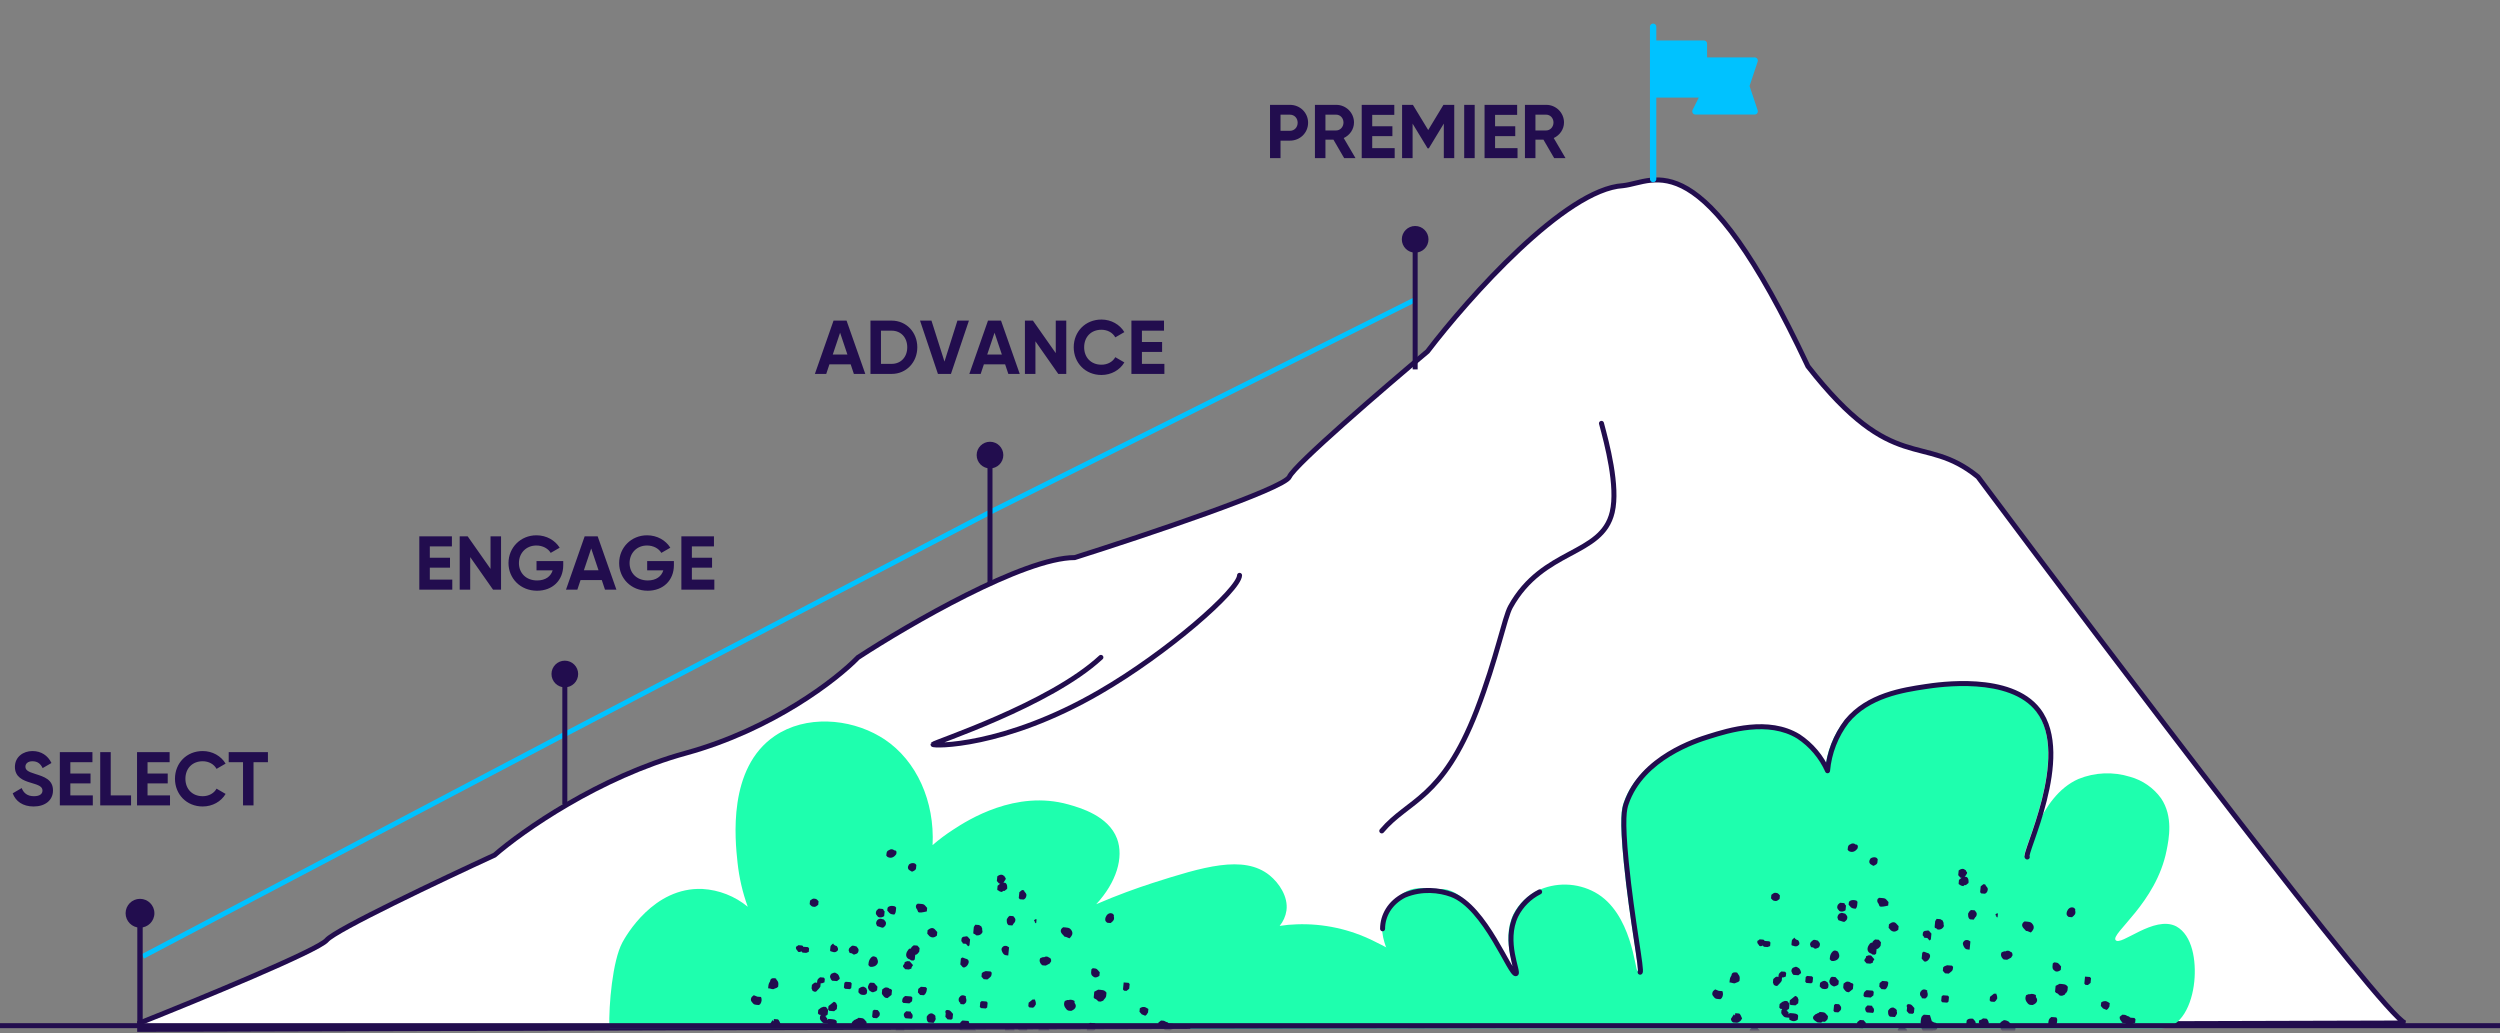 <svg width="750" height="310" viewBox="0 0 750 310" fill="none" xmlns="http://www.w3.org/2000/svg">
<rect x="0" y="0" width="750" height="310" fill="#808080" stroke="none"/>
<path d="M42.852 286.919L169.449 220.289L296.998 153.659L424.548 89.884" stroke="#00C2FF" stroke-width="1.5"/>
<path d="M386.968 31.455C390.052 31.455 392.428 33.831 392.428 36.823C392.428 39.816 390.052 42.192 386.968 42.192H384.158V47.446H381.005V31.455H386.968ZM386.968 39.245C388.316 39.245 389.298 38.194 389.298 36.823C389.298 35.43 388.316 34.402 386.968 34.402H384.158V39.245H386.968ZM403.252 47.446L400.031 41.895H397.633V47.446H394.48V31.455H400.877C403.824 31.455 406.199 33.831 406.199 36.755C406.199 38.765 404.943 40.57 403.115 41.415L406.656 47.446H403.252ZM397.633 34.402V39.131H400.877C402.064 39.131 403.047 38.08 403.047 36.755C403.047 35.43 402.064 34.402 400.877 34.402H397.633ZM411.665 44.431H418.404V47.446H408.513V31.455H418.29V34.47H411.665V37.874H417.719V40.844H411.665V44.431ZM436.275 31.455V47.446H433.145V37.075L428.645 44.499H428.279L423.779 37.097V47.446H420.626V31.455H423.87L428.462 39.016L433.031 31.455H436.275ZM439.255 31.455H442.407V47.446H439.255V31.455ZM448.52 44.431H455.259V47.446H445.367V31.455H455.145V34.47H448.52V37.874H454.574V40.844H448.52V44.431ZM466.254 47.446L463.033 41.895H460.634V47.446H457.481V31.455H463.878C466.825 31.455 469.201 33.831 469.201 36.755C469.201 38.765 467.944 40.57 466.117 41.415L469.657 47.446H466.254ZM460.634 34.402V39.131H463.878C465.066 39.131 466.048 38.08 466.048 36.755C466.048 35.43 465.066 34.402 463.878 34.402H460.634Z" fill="#220D4E"/>
<path d="M256.161 112.176L255.202 109.297H248.828L247.869 112.176H244.465L250.062 96.184H253.968L259.588 112.176H256.161ZM249.834 106.35H254.22L252.027 99.817L249.834 106.35ZM267.492 96.184C271.901 96.184 275.19 99.68 275.19 104.18C275.19 108.68 271.901 112.176 267.492 112.176H261.141V96.184H267.492ZM267.492 109.16C270.256 109.16 272.175 107.127 272.175 104.18C272.175 101.233 270.256 99.2 267.492 99.2H264.293V109.16H267.492ZM281.379 112.176L276.01 96.184H279.437L283.343 108.475L287.227 96.184H290.677L285.285 112.176H281.379ZM302.498 112.176L301.538 109.297H295.165L294.205 112.176H290.801L296.398 96.184H300.305L305.924 112.176H302.498ZM296.17 106.35H300.556L298.363 99.817L296.17 106.35ZM316.729 96.184H319.882V112.176H317.483L310.63 102.398V112.176H307.477V96.184H309.876L316.729 105.939V96.184ZM330.433 112.495C325.59 112.495 322.117 108.84 322.117 104.18C322.117 99.497 325.59 95.864 330.433 95.864C333.357 95.864 335.938 97.349 337.309 99.634L334.59 101.21C333.814 99.794 332.26 98.926 330.433 98.926C327.303 98.926 325.247 101.096 325.247 104.18C325.247 107.241 327.303 109.411 330.433 109.411C332.26 109.411 333.836 108.543 334.59 107.15L337.309 108.726C335.961 111.01 333.38 112.495 330.433 112.495ZM342.576 109.16H349.316V112.176H339.424V96.184H349.201V99.2H342.576V102.604H348.63V105.573H342.576V109.16Z" fill="#220D4E"/>
<path d="M128.947 173.885H135.686V176.9H125.794V160.909H135.572V163.925H128.947V167.328H135V170.298H128.947V173.885ZM147.16 160.909H150.313V176.9H147.914L141.06 167.123V176.9H137.908V160.909H140.307L147.16 170.664V160.909ZM168.973 168.311V169.544C168.973 174.159 165.706 177.22 161.115 177.22C156.112 177.22 152.548 173.497 152.548 168.928C152.548 164.29 156.157 160.589 160.932 160.589C163.97 160.589 166.552 162.12 167.9 164.313L165.204 165.866C164.473 164.587 162.851 163.651 160.909 163.651C157.871 163.651 155.678 165.889 155.678 168.928C155.678 171.897 157.802 174.136 161.138 174.136C163.65 174.136 165.25 172.925 165.798 171.098H160.955V168.311H168.973ZM181.496 176.9L180.536 174.022H174.163L173.203 176.9H169.799L175.396 160.909H179.303L184.922 176.9H181.496ZM175.168 171.075H179.554L177.361 164.541L175.168 171.075ZM202.169 168.311V169.544C202.169 174.159 198.903 177.22 194.311 177.22C189.308 177.22 185.744 173.497 185.744 168.928C185.744 164.29 189.353 160.589 194.128 160.589C197.166 160.589 199.748 162.12 201.096 164.313L198.4 165.866C197.669 164.587 196.047 163.651 194.105 163.651C191.067 163.651 188.874 165.889 188.874 168.928C188.874 171.897 190.998 174.136 194.334 174.136C196.847 174.136 198.446 172.925 198.994 171.098H194.151V168.311H202.169ZM207.564 173.885H214.303V176.9H204.412V160.909H214.189V163.925H207.564V167.328H213.618V170.298H207.564V173.885Z" fill="#220D4E"/>
<path d="M10.093 241.945C6.827 241.945 4.679 240.369 3.811 237.993L6.507 236.417C7.078 237.902 8.197 238.861 10.185 238.861C12.081 238.861 12.743 238.062 12.743 237.171C12.743 235.983 11.67 235.526 9.294 234.84C6.849 234.132 4.474 233.104 4.474 230.066C4.474 227.05 6.987 225.314 9.728 225.314C12.355 225.314 14.365 226.662 15.439 228.901L12.789 230.431C12.218 229.221 11.35 228.375 9.728 228.375C8.403 228.375 7.626 229.061 7.626 229.975C7.626 230.957 8.243 231.482 10.665 232.213C13.2 233.013 15.896 233.858 15.896 237.125C15.896 240.118 13.497 241.945 10.093 241.945ZM21.105 238.61H27.844V241.625H17.952V225.634H27.73V228.65H21.105V232.053H27.159V235.023H21.105V238.61ZM33.219 238.61H39.318V241.625H30.066V225.634H33.219V238.61ZM44.262 238.61H51.001V241.625H41.109V225.634H50.887V228.65H44.262V232.053H50.316V235.023H44.262V238.61ZM60.807 241.945C55.964 241.945 52.492 238.29 52.492 233.63C52.492 228.947 55.964 225.314 60.807 225.314C63.731 225.314 66.313 226.799 67.684 229.084L64.965 230.66C64.188 229.243 62.635 228.375 60.807 228.375C57.678 228.375 55.622 230.546 55.622 233.63C55.622 236.691 57.678 238.861 60.807 238.861C62.635 238.861 64.211 237.993 64.965 236.599L67.684 238.176C66.336 240.46 63.754 241.945 60.807 241.945ZM80.376 225.634V228.65H76.058V241.625H72.906V228.65H68.611V225.634H80.376Z" fill="#220D4E"/>
<path d="M98.005 282.036C95.454 285.097 59.539 299.888 41.9 306.902V308.814L721.528 306.902C714.898 304.351 633.334 196.602 593.381 143.045C576.804 129.578 568.279 143.045 542.377 109.892C510.215 41.342 496.686 54.635 486.91 55.698C469.569 56.718 440.581 89.277 428.255 105.429C415.079 116.48 388.345 139.475 386.815 143.045C385.285 146.616 343.249 160.685 322.422 167.273C307.121 167.273 272.693 187.251 257.392 197.239C251.017 203.827 231.763 218.789 205.751 225.93C179.739 233.071 156.659 249.308 148.371 256.533C132.645 263.759 100.555 278.976 98.005 282.036Z" fill="white" stroke="#220D4E" stroke-width="1.5"/>
<path d="M495.94 8.024V53.713V8.024ZM526.399 18.177H511.17V28.33L508.631 33.407H526.399L523.861 25.792L526.399 18.177ZM495.94 28.33H511.17V13.1H495.94V28.33Z" fill="#00C2FF"/>
<path d="M495.94 8.024V53.713M511.17 28.33V18.177H526.399L523.861 25.792L526.399 33.407H508.631L511.17 28.33ZM511.17 28.33H495.94V13.1H511.17V28.33Z" stroke="#00C2FF" stroke-width="1.904" stroke-linecap="round" stroke-linejoin="round"/>
<path d="M480.441 127.009C482.047 133.001 485.504 145.9 483.662 153.672C480.527 166.903 462.897 164.405 453.14 182.038C451.326 185.322 449.098 197.289 442.99 213.201C432.586 239.973 422.482 239.837 414.532 249.272" stroke="#220D4E" stroke-width="1.5" stroke-linecap="round" stroke-linejoin="round"/>
<path d="M371.867 172.602C371.73 176.974 350.172 195.89 329.887 207.61C301.208 224.271 279.778 223.863 279.874 223.321C279.97 222.778 314.818 211.533 330.269 197.215" stroke="#220D4E" stroke-width="1.5" stroke-linecap="round" stroke-linejoin="round"/>
<path d="M658.291 294.409C657.6 301.416 654.349 308.424 648.325 308.502H357.041C357.041 308.502 358.796 306.405 361.397 303.674C366.825 297.986 385.979 309.021 387.869 305.751C388.977 303.802 373.787 303.211 369.225 294.409C364.067 284.454 367.143 284.941 373.167 280.831C378.851 276.978 394.016 281.045 397.256 283.021C412.162 292.122 418.504 292.554 419.285 292.099C420.067 291.644 411.925 281.007 415.562 274.309C416.628 272.332 417.693 269.972 421.402 267.682C424.84 265.578 429.354 266.765 432.381 266.708C443.066 266.481 452.407 292.326 454.013 291.687C454.979 291.303 450.205 282.187 454.013 274.309C455.566 271.262 458.057 268.794 461.117 267.27C463.834 265.955 466.825 265.306 469.842 265.378C472.859 265.449 475.816 266.239 478.467 267.682C489.65 273.797 490.531 291.445 491.255 291.26C491.98 291.075 488.825 275.816 487.12 258.553C485.799 245.2 486.509 242.498 487.12 240.777C491.88 227.14 508.221 222.063 511.93 220.869C517.798 219.034 529.734 215.337 538.785 220.869C542.599 223.383 545.616 226.935 547.481 231.107C547.963 225.729 549.964 220.6 553.25 216.318C559.645 208.582 570.103 206.989 576.809 205.98C580.788 205.382 602.287 202.126 610.698 213.005C621.327 226.742 606.024 256.406 607.402 256.861C608.425 257.202 611.366 239.071 623.529 233.695C628.465 231.684 633.945 231.453 639.032 233.041C642.773 234.072 646.051 236.35 648.325 239.497C652.005 244.944 650.683 251.642 649.973 255.14C646.833 270.953 633.135 280.068 634.684 282.031C636.233 283.993 646.193 274.48 652.872 277.907C657.774 280.595 658.895 288.277 658.291 294.409Z" fill="#1EFFAE"/>
<mask id="mask0_686_487" style="mask-type:alpha" maskUnits="userSpaceOnUse" x="357" y="205" width="302" height="104">
<path d="M658.289 294.408C657.599 301.416 654.347 308.423 648.323 308.501H357.039C357.039 308.501 358.794 306.404 361.395 303.674C366.823 297.985 385.977 309.021 387.867 305.75C388.975 303.802 373.785 303.21 369.224 294.408C364.066 284.454 367.141 284.94 373.165 280.831C378.849 276.977 394.014 281.044 397.254 283.02C412.16 292.122 418.502 292.553 419.283 292.098C420.065 291.643 411.923 281.006 415.56 274.308C416.626 272.332 417.691 269.971 421.4 267.682C424.838 265.577 429.352 266.765 432.379 266.708C443.064 266.48 452.405 292.326 454.011 291.686C454.977 291.302 450.203 282.186 454.011 274.308C455.564 271.261 458.055 268.793 461.115 267.269C463.832 265.954 466.823 265.305 469.84 265.377C472.857 265.449 475.814 266.239 478.465 267.682C489.648 273.796 490.529 291.444 491.253 291.259C491.978 291.074 488.823 275.816 487.118 258.552C485.797 245.199 486.507 242.497 487.118 240.776C491.878 227.139 508.219 222.062 511.928 220.868C517.796 219.033 529.732 215.336 538.783 220.868C542.597 223.382 545.615 226.934 547.479 231.107C547.961 225.729 549.962 220.599 553.248 216.317C559.643 208.581 570.101 206.989 576.807 205.979C580.786 205.382 602.285 202.125 610.697 213.004C621.325 226.741 606.022 256.405 607.4 256.86C608.423 257.201 611.364 239.07 623.528 233.695C628.463 231.683 633.943 231.452 639.03 233.041C642.771 234.072 646.049 236.349 648.323 239.497C652.003 244.943 650.681 251.641 649.971 255.139C646.831 270.952 633.133 280.068 634.682 282.03C636.231 283.992 646.191 274.479 652.87 277.906C657.772 280.594 658.893 288.276 658.289 294.408Z" fill="#1EFFAE"/>
</mask>
<g mask="url(#mask0_686_487)">
<path d="M594.369 268.029L594.037 267.651L594.072 267.301L594.107 266.951C594.142 266.602 594.142 266.602 594.177 266.252L594.211 265.902L594.613 265.581L595.014 265.26C595.38 265.289 595.746 265.317 595.711 265.667C596.043 266.045 596.374 266.424 596.339 266.773C596.304 267.123 596.235 267.822 595.467 268.115C595.467 268.115 594.735 268.057 594.369 268.029Z" fill="#220D4E"/>
<path d="M578.193 281.398L577.46 281.34C577.094 281.312 577.129 280.962 577.129 280.962L576.797 280.584L576.867 279.884C576.902 279.534 577.303 279.213 577.669 279.242C578.036 279.27 578.437 278.949 578.769 279.327L579.1 279.706L579.432 280.084L579.397 280.434L579.362 280.784L579.292 281.484L579.258 281.833L578.856 282.155L578.193 281.398Z" fill="#220D4E"/>
<path d="M578.504 285.961C579.201 286.368 579.132 287.067 578.696 287.738C578.26 288.409 577.492 288.702 577.16 288.323L576.497 287.567L576.532 287.217C576.532 287.217 576.567 286.867 576.602 286.517L576.637 286.168L576.672 285.818L577.073 285.497C577.439 285.525 578.137 285.932 578.504 285.961Z" fill="#220D4E"/>
<path d="M565.945 296.496L565.543 296.817L565.176 296.789L564.442 296.731L564.111 296.353L563.779 295.974L563.814 295.624L563.883 294.924L564.285 294.602L564.687 294.281L565.054 294.309L565.787 294.367L566.154 294.395L566.486 294.774L566.451 295.124C566.416 295.474 566.381 295.824 565.945 296.496Z" fill="#220D4E"/>
<path d="M552.351 302.375L552.316 302.725C552.281 303.075 551.879 303.396 551.478 303.718C551.111 303.689 550.745 303.66 550.378 303.632L550.047 303.253L550.082 302.903L550.151 302.204L550.221 301.504L550.623 301.183L550.989 301.211L551.722 301.269C552.054 301.647 552.385 302.026 552.351 302.375Z" fill="#220D4E"/>
<path d="M588.98 265.833C588.98 265.833 588.249 265.776 587.917 265.398C587.586 265.02 587.586 265.02 587.586 265.02C587.586 265.02 587.552 265.369 587.917 265.398L587.586 265.02L587.621 264.67L587.691 263.972L588.091 263.651L588.492 263.33C588.126 263.302 588.126 263.302 588.126 263.302L587.464 262.546L587.499 262.196L587.534 261.847L587.603 261.148C588.405 260.507 589.136 260.564 589.467 260.942C589.467 260.942 589.833 260.971 589.798 261.32L590.129 261.698L590.095 262.047L589.659 262.717C589.624 263.067 589.258 263.038 589.258 263.038L589.99 263.095C590.687 263.502 590.583 264.55 590.548 264.899L589.747 265.541L589.381 265.512L588.98 265.833Z" fill="#220D4E"/>
<path d="M551.529 276.063L551.232 275.334L551.267 274.984C551.302 274.634 551.739 273.962 552.106 273.991C552.508 273.669 553.207 274.077 553.574 274.105C553.906 274.484 554.238 274.863 554.203 275.213C554.168 275.564 554.133 275.914 553.731 276.235L553.329 276.557L552.962 276.528L551.529 276.063Z" fill="#220D4E"/>
<path d="M560.706 289.07L559.971 289.013L559.639 288.634L559.307 288.255L559.342 287.905L559.779 287.232L559.814 286.882L560.583 286.589L560.95 286.618L561.317 286.646L561.649 287.025L561.981 287.405L562.313 287.784L561.876 288.456L561.842 288.806L561.073 289.099L560.706 289.07Z" fill="#220D4E"/>
<path d="M537.411 291.356C537.446 291.005 537.481 290.655 537.883 290.333L538.652 290.04L539.019 290.069L539.718 290.477C540.382 291.235 540.312 291.935 540.312 291.935L539.91 292.257L539.508 292.579L539.141 292.55L538.407 292.493L538.04 292.464L537.708 292.085L537.411 291.356Z" fill="#220D4E"/>
<path d="M555.249 272.163C555.249 272.163 554.882 272.135 555.249 272.163L554.585 271.406L554.62 271.056L554.655 270.706C554.69 270.356 555.493 269.713 556.925 270.177L557.257 270.556L557.222 270.906L557.152 271.606C557.082 272.307 556.681 272.628 556.681 272.628C556.314 272.599 555.581 272.542 555.249 272.163Z" fill="#220D4E"/>
<path d="M543.917 293.273L543.882 293.623L543.847 293.974C543.847 293.974 543.812 294.324 543.777 294.674L543.375 294.995L543.009 294.967L542.642 294.938C542.642 294.938 542.275 294.909 541.908 294.881L541.576 294.502L541.611 294.152L541.646 293.802C541.646 293.802 541.681 293.452 541.716 293.101L542.118 292.78L542.484 292.809L542.851 292.837C542.851 292.837 543.218 292.866 543.585 292.895L543.917 293.273Z" fill="#220D4E"/>
<path d="M538.561 298.785C538.561 298.785 538.928 298.813 539.259 299.192L539.556 299.92L539.521 300.27L539.451 300.97L539.05 301.291L538.649 301.613L538.282 301.584L537.549 301.527L537.182 301.498L536.851 301.12L536.886 300.77C536.886 300.77 536.92 300.42 536.955 300.07L537.357 299.749L538.561 298.785Z" fill="#220D4E"/>
<path d="M551.639 294.258L551.604 294.608L551.534 295.308L551.133 295.629L550.364 295.922L549.998 295.894L549.299 295.486C548.304 294.35 549.107 293.707 549.142 293.357L549.544 293.036L549.91 293.064L550.644 293.122L550.976 293.5L551.639 294.258Z" fill="#220D4E"/>
<path d="M548.551 295.41L548.481 296.11C548.446 296.46 548.044 296.782 547.311 296.725C546.944 296.696 546.577 296.667 546.245 296.288L545.913 295.91L545.948 295.56L545.983 295.209L546.018 294.859C546.821 294.216 547.188 294.245 547.555 294.274L548.254 294.681L548.551 295.41Z" fill="#220D4E"/>
<path d="M567.248 279.103L566.584 278.346L566.619 277.995L566.689 277.295C567.493 276.652 568.261 276.359 568.925 277.117L569.589 277.874L569.554 278.225L569.484 278.925C569.082 279.246 568.279 279.889 567.248 279.103Z" fill="#220D4E"/>
<path d="M526.886 307.981L527.217 308.36L527.549 308.739L527.881 309.118C527.811 309.818 527.777 310.168 527.008 310.461C526.606 310.783 525.872 310.725 525.54 310.347L525.209 309.968L524.877 309.589L524.912 309.239L524.946 308.889C525.785 307.895 526.152 307.924 526.886 307.981Z" fill="#220D4E"/>
<path d="M560.482 299.208L559.748 299.15L559.381 299.122L559.048 298.742L559.083 298.392C559.118 298.041 559.153 297.69 559.555 297.368L559.958 297.046L560.325 297.075L561.059 297.132L561.794 297.19L562.126 297.569L562.091 297.92L562.021 298.621L561.619 298.943L561.217 299.265L560.482 299.208Z" fill="#220D4E"/>
<path d="M563.844 271.822L563.546 271.092C562.882 270.334 563.319 269.661 563.319 269.661L563.721 269.34L564.088 269.368L564.455 269.397C565.19 269.454 565.557 269.483 565.889 269.862C565.889 269.862 565.889 269.862 566.221 270.242L566.554 270.621L566.519 270.971L566.449 271.672C565.312 271.937 564.176 272.201 563.844 271.822Z" fill="#220D4E"/>
<path d="M551.365 285.479C551.994 286.585 551.924 287.285 551.121 287.927C550.72 288.248 549.586 288.512 549.254 288.134L548.923 287.756L548.958 287.406L548.993 287.056C549.062 286.356 549.499 285.685 549.9 285.364C550.301 285.043 550.668 285.072 551.365 285.479Z" fill="#220D4E"/>
<path d="M539.439 304.82L539.404 305.17L539.369 305.52L539.334 305.87C538.531 306.513 537.798 306.456 537.099 306.048C536.732 306.02 536.767 305.67 536.802 305.319L536.436 305.291L536.069 305.262C535.702 305.234 535.335 305.205 535.004 304.826C534.672 304.448 534.34 304.069 534.375 303.719L534.41 303.369L534.445 303.019L534.846 302.697C534.811 303.047 535.178 303.076 535.178 303.076C534.811 303.047 534.811 303.047 534.48 302.669C534.48 302.669 534.48 302.669 534.113 302.64L533.781 302.261L533.816 301.911L533.886 301.211C534.287 300.89 534.287 300.89 534.689 300.568L535.457 300.275L536.191 300.333C536.523 300.711 536.854 301.09 536.82 301.44L536.785 301.79L536.75 302.14L536.715 302.49C536.68 302.84 536.313 302.812 535.912 303.133C536.278 303.162 536.278 303.162 536.243 303.512C536.243 303.512 536.61 303.541 536.575 303.891L536.54 304.241L536.942 303.919L537.309 303.948L537.675 303.977L538.042 304.005C539.142 304.091 539.474 304.47 539.439 304.82Z" fill="#220D4E"/>
<path d="M562.894 281.868L562.527 281.84L562.126 282.161C561.725 282.482 561.69 282.832 561.69 282.832L561.324 282.803L560.922 283.124L560.486 283.795C560.015 284.816 560.312 285.544 561.01 285.951C561.376 285.979 561.708 286.358 561.708 286.358L562.074 286.386L562.441 286.415L562.842 286.094C562.912 285.394 562.981 284.695 562.981 284.695C563.348 284.724 563.749 284.402 564.185 283.731L564.255 283.032L564.29 282.682L563.958 282.304L563.627 281.925L562.894 281.868Z" fill="#220D4E"/>
<path d="M621.605 275.163L620.872 275.105C620.505 275.077 620.505 275.077 620.174 274.698C619.842 274.32 619.912 273.62 620.348 272.949C620.784 272.278 621.552 271.985 622.25 272.392L622.582 272.771L622.547 273.121L622.512 273.471L622.547 273.121C622.809 274.199 622.408 274.52 621.605 275.163Z" fill="#220D4E"/>
<path d="M591.254 308.388L590.887 308.359L590.52 308.331C590.188 307.952 589.857 307.573 589.891 307.223L589.926 306.873L589.961 306.523L589.996 306.173C590.433 305.501 591.166 305.559 591.9 305.616L592.563 306.373C592.86 307.102 592.791 307.802 592.389 308.124L591.254 308.388Z" fill="#220D4E"/>
<path d="M595.015 307.995C595.346 308.374 595.346 308.374 595.015 307.995C595.015 307.995 594.648 307.966 594.316 307.587C594.316 307.587 594.316 307.587 593.984 307.208L593.652 306.83L593.687 306.479L593.722 306.129L594.49 305.836L594.892 305.515L595.259 305.543L595.993 305.601L596.325 305.98L596.622 306.709L596.587 307.059L596.552 307.409L596.15 307.73L595.748 308.052L595.015 307.995Z" fill="#220D4E"/>
<path d="M568.105 305.085L567.739 305.056L567.005 304.999C566.307 304.591 566.412 303.541 566.447 303.191C566.883 302.52 567.285 302.199 568.018 302.256L568.716 302.663L569.048 303.042L568.978 303.742C569.013 303.392 569.013 303.392 569.013 303.392C569.31 304.121 568.908 304.442 568.472 305.113L568.105 305.085Z" fill="#220D4E"/>
<path d="M592.116 275.891L591.75 275.862L591.017 275.805C590.318 275.398 590.423 274.348 590.458 273.998L590.894 273.327L591.296 273.006L592.029 273.063C592.029 273.063 592.029 273.063 592.395 273.091C592.727 273.47 593.059 273.848 593.024 274.198C592.989 274.548 592.954 274.898 592.553 275.219L592.116 275.891Z" fill="#220D4E"/>
<path d="M581.413 278.869C581.047 278.84 581.082 278.491 580.715 278.462C580.349 278.433 580.384 278.083 580.418 277.734L580.453 277.384L580.488 277.034L580.523 276.684L580.558 276.334L580.994 275.663L581.361 275.692L582.094 275.749L582.792 276.156L583.088 276.885L583.053 277.234C583.35 277.963 582.949 278.284 582.547 278.605C582.547 278.605 582.146 278.926 581.413 278.869Z" fill="#220D4E"/>
<path d="M560.054 303.725L559.721 303.346C559.424 302.617 559.459 302.266 560.263 301.622L560.63 301.651L560.998 301.68L561.365 301.709C561.732 301.737 561.732 301.737 561.697 302.088C562.396 302.496 562.291 303.547 561.889 303.869C561.522 303.84 560.788 303.783 560.054 303.725Z" fill="#220D4E"/>
<path d="M557.114 307.331L557.183 306.63L557.585 306.309L557.987 305.987L558.354 306.016L559.087 306.073L559.419 306.452L559.751 306.831L559.716 307.181L559.646 307.881L559.244 308.203L558.843 308.524L558.109 308.467L557.742 308.438L557.411 308.06L557.079 307.681L557.114 307.331Z" fill="#220D4E"/>
<path d="M626.364 295.515C625.998 295.486 625.632 295.458 625.632 295.458L625.301 295.079L625.336 294.73L625.37 294.38C625.37 294.38 625.405 294.031 625.44 293.681L625.51 292.982L625.876 293.011L626.242 293.039C626.242 293.039 626.608 293.068 626.974 293.096L627.306 293.475L627.271 293.824L627.236 294.174C627.236 294.174 627.201 294.523 627.166 294.873L626.765 295.194L626.364 295.515Z" fill="#220D4E"/>
<path d="M616.272 307.637C615.469 308.279 615.137 307.901 614.771 307.872L614.439 307.494L614.474 307.144L614.544 306.444C614.544 306.444 614.614 305.744 615.015 305.423L615.416 305.102L615.783 305.13L616.516 305.188L616.882 305.216C617.214 305.595 617.179 305.945 617.144 306.295C617.074 306.994 617.04 307.344 616.272 307.637Z" fill="#220D4E"/>
<path d="M532.581 267.83C532.948 267.859 533.315 267.887 533.647 268.266L533.979 268.645L533.944 268.995L533.874 269.695C533.472 270.017 533.07 270.338 532.704 270.31C532.337 270.281 531.97 270.252 531.638 269.874L531.306 269.495L531.341 269.145L531.411 268.444C531.813 268.123 532.214 267.801 532.581 267.83Z" fill="#220D4E"/>
<path d="M543.913 305.199C543.948 304.848 544.35 304.526 544.752 304.204C545.119 304.233 545.154 303.882 545.522 303.911L545.924 303.589L546.291 303.618L546.658 303.647C547.026 303.675 547.393 303.704 547.725 304.083C547.725 304.083 547.725 304.083 548.058 304.463L548.39 304.842L548.355 305.193L548.32 305.544C548.285 305.894 547.883 306.216 547.481 306.538C547.113 306.509 547.113 306.509 546.746 306.481L546.344 306.803C545.977 306.774 545.609 306.745 545.242 306.717C543.843 305.9 543.878 305.55 543.913 305.199Z" fill="#220D4E"/>
<path d="M553.764 272.024L553.729 272.374C553.729 272.374 553.729 272.374 553.694 272.724L553.659 273.074C553.258 273.395 552.489 273.688 551.791 273.28C551.459 272.902 551.127 272.523 551.162 272.173C551.197 271.823 551.232 271.473 551.634 271.152L552.035 270.83L552.402 270.859L552.769 270.888C553.135 270.916 553.502 270.945 553.467 271.295L553.799 271.674L553.764 272.024Z" fill="#220D4E"/>
<path d="M543.31 284.14L543.013 283.411L543.048 283.061C543.083 282.711 543.485 282.389 543.887 282.067C544.289 281.746 544.988 282.153 545.355 282.182C545.687 282.561 546.019 282.94 545.984 283.29C545.949 283.64 545.914 283.991 545.512 284.312L544.743 284.605L544.376 284.577L544.009 284.548L544.376 284.577C544.044 284.198 543.677 284.169 543.31 284.14Z" fill="#220D4E"/>
<path d="M532.173 295.49L531.876 294.762L531.911 294.412L531.981 293.713C532.382 293.392 532.818 292.721 533.516 293.128L533.551 292.778C533.586 292.428 533.621 292.079 534.022 291.758L534.423 291.437L534.789 291.465L535.156 291.494L535.522 291.522L535.854 291.901L535.819 292.25C535.819 292.25 535.784 292.6 535.749 292.95L534.982 293.242L534.615 293.214L534.58 293.564L534.511 294.263C534.074 294.934 533.673 295.255 533.673 295.255C533.237 295.926 532.871 295.897 532.173 295.49Z" fill="#220D4E"/>
<path d="M554.662 297.68C554.296 297.651 553.929 297.623 553.597 297.244C553.266 296.866 552.934 296.487 552.969 296.137L553.004 295.787L553.039 295.437L553.074 295.087C553.475 294.766 553.877 294.445 554.243 294.473C554.61 294.502 554.976 294.531 555.308 294.909C555.308 294.909 555.308 294.909 555.675 294.938L556.006 295.316L555.971 295.666L555.902 296.366L555.867 296.716L555.465 297.037L554.662 297.68Z" fill="#220D4E"/>
<path d="M528.266 281.835L528.634 281.864C529.001 281.892 529.369 281.921 529.334 282.273L529.702 282.301L530.07 282.33L530.437 282.359L530.805 282.388L531.138 282.768L531.103 283.119C531.103 283.119 531.068 283.471 531.033 283.822L530.263 284.115L529.895 284.087L529.159 284.029C529.159 284.029 529.159 284.029 528.827 283.649C528.424 283.971 527.689 283.914 527.724 283.562L527.391 283.182C527.058 282.802 527.128 282.1 527.496 282.128L527.898 281.806L528.266 281.835Z" fill="#220D4E"/>
<path d="M520.623 291.707C520.99 291.736 521.356 291.765 521.321 292.114C521.653 292.493 521.984 292.871 521.915 293.571C521.915 293.571 521.915 293.571 521.95 293.221L521.845 294.271L521.444 294.592L520.676 294.885C520.274 295.206 519.576 294.799 519.21 294.77C519.21 294.77 519.21 294.77 518.843 294.741L518.878 294.392L518.913 294.042C518.948 293.692 518.983 293.342 519.419 292.671C519.489 291.971 519.89 291.65 520.623 291.707Z" fill="#220D4E"/>
<path d="M515.616 297.25L516.35 297.308C516.35 297.308 516.35 297.308 516.717 297.336C517.014 298.066 516.944 298.766 516.507 299.438L516.106 299.76L515.739 299.731L515.372 299.702C515.005 299.674 514.638 299.645 514.306 299.266C513.974 298.887 513.642 298.508 513.677 298.158C513.712 297.808 513.746 297.457 514.148 297.136L514.55 296.814L515.616 297.25Z" fill="#220D4E"/>
<path d="M554.625 255.309L554.293 254.93L554.328 254.579C554.398 253.879 554.433 253.528 555.202 253.235C555.604 252.914 556.338 252.971 556.67 253.35C556.67 253.35 556.67 253.35 557.037 253.379L557.369 253.758L557.334 254.108L557.299 254.458C556.425 255.802 555.324 255.716 554.625 255.309Z" fill="#220D4E"/>
<path d="M562.01 259.761L561.311 259.353C560.613 258.946 560.683 258.246 561.119 257.575C561.521 257.254 562.289 256.961 562.987 257.368L563.319 257.747L563.284 258.097L563.214 258.797C563.179 259.147 562.778 259.468 562.01 259.761Z" fill="#220D4E"/>
<path d="M520.938 303.991L521.672 304.048C522.039 304.077 522.336 304.806 522.633 305.536L522.196 306.208L521.794 306.529C521.794 306.529 521.392 306.851 521.025 306.822L520.658 306.794L520.291 306.765L519.924 306.736C519.225 306.329 519.295 305.628 519.295 305.628L519.732 304.956L520.169 304.284L520.501 304.663L520.571 303.962L520.938 303.991Z" fill="#220D4E"/>
<path d="M539.408 282.05C539.739 282.429 540.036 283.157 539.635 283.478L539.233 283.799C538.465 284.092 538.134 283.713 537.767 283.685C537.767 283.685 537.401 283.656 537.435 283.306L537.47 282.956L537.505 282.607L537.54 282.257C537.575 281.907 537.976 281.586 538.378 281.264C538.343 281.614 539.041 282.021 539.408 282.05Z" fill="#220D4E"/>
<path d="M639.775 307.117L639.372 307.44L639.005 307.411L638.637 307.382L638.269 307.353L637.902 307.324L637.569 306.945L637.202 306.916C636.834 306.887 636.466 306.858 636.501 306.507C636.169 306.127 635.836 305.747 635.906 305.045L636.309 304.723L636.711 304.401L637.446 304.458C637.814 304.487 638.146 304.867 638.514 304.896C638.882 304.924 638.847 305.275 639.214 305.304L640.317 305.391L640.65 305.77L640.545 306.824C639.775 307.117 639.372 307.44 639.775 307.117C639.372 307.44 639.74 307.468 639.775 307.117Z" fill="#220D4E"/>
<path d="M608.178 279.314L607.811 279.285L607.479 278.906C607.147 278.527 606.116 277.741 606.955 276.747L607.356 276.426L607.723 276.454L608.09 276.483C608.457 276.511 609.191 276.569 609.523 276.948C609.855 277.327 610.187 277.706 610.117 278.406C610.082 278.756 609.646 279.428 609.244 279.75L608.178 279.314Z" fill="#220D4E"/>
<path d="M578.147 297.488C578.444 298.216 578.374 298.916 577.973 299.237L577.572 299.558L577.205 299.529L576.839 299.501C576.472 299.472 576.472 299.472 576.507 299.122C575.809 298.715 575.914 297.666 576.315 297.344C576.751 296.673 577.484 296.731 578.182 297.138L578.147 297.488Z" fill="#220D4E"/>
<path d="M581.193 308.237C581.159 308.586 581.124 308.936 580.758 308.907C580.724 309.256 580.358 309.228 579.992 309.199L579.592 309.52L579.557 309.869L579.522 310.218C579.122 310.539 579.087 310.888 578.722 310.859L579.087 310.888L579.418 311.266L579.349 311.964L579.383 311.615C579.349 311.964 579.645 312.691 578.879 312.983C578.478 313.304 578.113 313.275 577.382 313.218L576.72 312.462L576.789 311.764C576.824 311.415 576.493 311.037 576.928 310.367C576.928 310.367 576.928 310.367 577.329 310.046C577.329 310.046 576.963 310.018 576.998 309.668C577.033 309.319 576.667 309.29 576.702 308.941C576.371 308.563 576.406 308.214 576.44 307.865L576.475 307.516L576.179 306.789L576.214 306.439L576.249 306.09C576.283 305.741 576.353 305.042 576.753 304.722L577.154 304.401L577.519 304.43L577.885 304.458L577.519 304.43C577.519 304.43 577.885 304.458 578.25 304.487L578.982 304.544L579.539 306.348L580.236 306.754L580.601 306.783C581.298 307.189 581.263 307.539 581.193 308.237Z" fill="#220D4E"/>
<path d="M572.591 301.233C572.958 301.262 573.324 301.29 573.656 301.669C573.656 301.669 573.656 301.669 573.987 302.047L574.319 302.426L574.284 302.775L574.214 303.475L574.179 303.825L573.778 304.146L573.412 304.117L572.679 304.06L572.347 303.682L572.016 303.303L572.051 302.953L572.12 302.254C571.824 301.526 572.225 301.205 572.591 301.233Z" fill="#220D4E"/>
<path d="M590.881 284.89L590.515 284.861C590.148 284.833 589.782 284.804 589.451 284.426C589.119 284.048 588.823 283.32 588.858 282.97C588.893 282.62 589.329 281.95 590.061 282.007L590.427 282.036L591.125 282.443L591.09 282.792L591.055 283.142L590.986 283.841L590.951 284.191L590.881 284.89Z" fill="#220D4E"/>
<path d="M619.377 298.44L618.608 298.733C618.608 298.733 618.608 298.733 618.241 298.704C617.875 298.676 617.875 298.676 617.543 298.297C617.543 298.297 617.211 297.918 616.844 297.889L616.512 297.511L616.547 297.161L616.582 296.81C616.617 296.46 616.617 296.46 616.687 295.76L617.857 295.146L618.224 295.174L618.957 295.232L618.591 295.203C618.957 295.232 619.691 295.289 620.023 295.668L620.355 296.046L620.32 296.397L620.285 296.747L620.25 297.097C620.215 297.447 619.813 297.768 619.778 298.119L619.813 297.768L619.377 298.44Z" fill="#220D4E"/>
<path d="M630.914 302.542L630.25 301.785L630.285 301.435L630.355 300.735C630.757 300.413 631.525 300.121 632.223 300.528L632.922 300.935L632.887 301.285L632.817 301.985L632.381 302.657L631.979 302.978L630.914 302.542Z" fill="#220D4E"/>
<path d="M602.142 287.925L601.407 287.868C601.04 287.839 601.04 287.839 600.708 287.46C600.376 287.081 600.078 286.351 600.515 285.679L601.285 285.386L601.652 285.414C602.054 285.093 602.788 285.15 603.12 285.529C603.488 285.558 603.82 285.937 603.75 286.638L603.313 287.31L602.142 287.925Z" fill="#220D4E"/>
<path d="M570.968 310.22L570.27 309.813C570.27 309.813 570.27 309.813 569.903 309.784C569.572 309.405 569.572 309.405 569.24 309.027L569.676 308.356L569.711 308.006L570.479 307.713L570.846 307.742L571.544 308.149L571.509 308.499C571.509 308.499 571.509 308.499 571.876 308.527L572.173 309.256L572.138 309.606L572.068 310.306L572.103 309.956C572.103 309.956 572.068 310.306 571.667 310.627L570.899 310.92L570.968 310.22Z" fill="#220D4E"/>
<path d="M584.615 292.087L584.248 292.058L583.514 292.001L583.181 291.622L582.849 291.242L582.884 290.892L582.954 290.191L583.356 289.87L584.125 289.577L584.492 289.605L585.226 289.663L585.593 289.691L585.925 290.07L585.89 290.421C585.856 290.771 585.821 291.121 585.419 291.443L584.615 292.087Z" fill="#220D4E"/>
<path d="M598.909 275.044L598.944 274.695C598.578 274.667 598.909 275.044 598.909 275.044L598.613 274.317C599.013 273.997 599.013 273.997 599.379 274.025L599.309 274.724L599.275 275.073C599.24 275.422 598.909 275.044 598.909 275.044Z" fill="#220D4E"/>
<path d="M583.421 300.739C583.054 300.71 582.687 300.681 582.687 300.681L582.355 300.303L582.39 299.952L582.425 299.602C582.425 299.602 582.46 299.252 582.495 298.902L582.896 298.581L583.263 298.609L583.63 298.638C583.63 298.638 583.997 298.667 584.364 298.695L584.696 299.074L584.661 299.424L584.626 299.774C584.626 299.774 584.591 300.124 584.556 300.474L584.154 300.796L583.421 300.739Z" fill="#220D4E"/>
<path d="M609.779 301.509L609.045 301.452C608.678 301.423 608.346 301.045 608.346 301.045C607.683 300.287 607.386 299.558 607.857 298.536L608.626 298.243L608.993 298.272C609.761 297.979 610.46 298.386 610.46 298.386C610.46 298.386 610.827 298.415 610.792 298.765L610.757 299.115C611.421 299.873 611.316 300.924 609.779 301.509Z" fill="#220D4E"/>
<path d="M616.36 291.191C615.662 290.784 615.731 290.084 615.766 289.734L615.836 289.034L616.238 288.713L616.604 288.742C616.971 288.77 617.338 288.799 617.669 289.177L618.001 289.556L618.333 289.935L618.298 290.285L618.228 290.985C617.425 291.627 616.692 291.57 616.36 291.191Z" fill="#220D4E"/>
<path d="M602.268 310L601.935 309.621L601.568 309.593L601.201 309.564L600.834 309.535C600.502 309.156 600.17 308.777 600.205 308.427C600.205 308.427 600.205 308.427 600.24 308.077L599.908 307.698L599.978 306.997C600.415 306.325 600.782 306.354 601.184 306.032C601.551 306.061 601.918 306.089 602.617 306.497C602.949 306.876 602.949 306.876 603.281 307.255L603.246 307.605L603.98 307.663L604.679 308.07L604.609 308.771L604.574 309.121L604.137 309.793C603.701 310.465 602.967 310.408 602.268 310Z" fill="#220D4E"/>
<path d="M599.163 299.573L598.727 300.243L598.326 300.564L597.594 300.507L597.228 300.478L596.896 300.1L596.931 299.751L597.001 299.051C597.402 298.73 597.803 298.409 598.204 298.088L598.57 298.117L598.937 298.145L598.605 297.767C598.937 298.145 599.233 298.873 599.163 299.573Z" fill="#220D4E"/>
</g>
<path d="M607.957 257.819C608.351 257.946 608.774 257.729 608.901 257.334C609.028 256.94 608.811 256.518 608.416 256.391L607.957 257.819ZM611.484 213.042L610.889 213.499L610.889 213.5L611.484 213.042ZM577.621 205.98L577.733 206.721L577.733 206.721L577.621 205.98ZM577.593 205.984L577.481 205.242L577.48 205.242L577.593 205.984ZM554.032 216.371L553.453 215.895L553.445 215.905L553.436 215.916L554.032 216.371ZM548.263 231.23L547.578 231.535C547.717 231.847 548.049 232.026 548.386 231.97C548.723 231.914 548.98 231.637 549.01 231.297L548.263 231.23ZM539.567 220.943L539.981 220.318L539.97 220.311L539.959 220.304L539.567 220.943ZM512.71 220.943L512.933 221.659L512.934 221.659L512.71 220.943ZM487.899 240.946L488.606 241.196L488.608 241.191L487.899 240.946ZM487.899 258.805L488.645 258.731V258.731L487.899 258.805ZM491.844 290.941C491.444 291.045 491.204 291.455 491.308 291.856C491.413 292.257 491.823 292.497 492.224 292.392L491.844 290.941ZM462.23 268.234C462.601 268.049 462.751 267.598 462.565 267.228C462.38 266.857 461.929 266.707 461.559 266.892L462.23 268.234ZM454.789 274.635L454.121 274.296L454.117 274.303L454.114 274.31L454.789 274.635ZM454.789 292.095L455.062 292.794L455.068 292.791L454.789 292.095ZM435.43 268.345L435.687 267.641H435.687L435.43 268.345ZM421.346 268.568L421.058 267.876C421.042 267.882 421.026 267.889 421.011 267.897L421.346 268.568ZM414.026 278.641C414.026 279.056 414.362 279.391 414.776 279.391C415.191 279.391 415.526 279.056 415.526 278.641H414.026ZM608.416 256.391C608.766 256.503 608.833 256.81 608.839 256.841C608.847 256.886 608.838 256.881 608.85 256.782C608.874 256.599 608.945 256.297 609.075 255.86C609.332 254.996 609.765 253.762 610.305 252.215C611.378 249.14 612.841 244.913 614.015 240.261C615.189 235.613 616.082 230.508 616.003 225.673C615.923 220.841 614.87 216.21 612.078 212.584L610.889 213.5C613.412 216.775 614.426 221.045 614.503 225.698C614.579 230.347 613.718 235.309 612.561 239.894C611.405 244.475 609.962 248.647 608.889 251.721C608.356 253.248 607.907 254.526 607.637 255.433C607.504 255.881 607.402 256.28 607.363 256.59C607.343 256.739 607.33 256.928 607.364 257.113C607.396 257.285 607.519 257.678 607.957 257.819L608.416 256.391ZM612.078 212.585C607.675 206.864 599.934 204.927 592.977 204.444C585.979 203.959 579.542 204.932 577.509 205.238L577.733 206.721C579.752 206.417 586.05 205.468 592.873 205.941C599.735 206.417 606.899 208.316 610.889 213.499L612.078 212.585ZM577.509 205.238L577.481 205.242L577.704 206.726L577.733 206.721L577.509 205.238ZM577.48 205.242C570.821 206.25 560.058 207.867 553.453 215.895L554.612 216.848C560.796 209.33 570.95 207.747 577.705 206.726L577.48 205.242ZM553.436 215.916C550.063 220.331 548.01 225.619 547.516 231.164L549.01 231.297C549.479 226.034 551.428 221.015 554.628 216.826L553.436 215.916ZM548.948 230.925C547.025 226.603 543.914 222.923 539.981 220.318L539.152 221.568C542.847 224.015 545.771 227.473 547.578 231.535L548.948 230.925ZM539.959 220.304C535.241 217.407 529.808 216.949 524.873 217.421C519.937 217.894 515.417 219.307 512.485 220.228L512.934 221.659C515.871 220.736 520.254 219.37 525.016 218.914C529.779 218.458 534.841 218.921 539.174 221.582L539.959 220.304ZM512.486 220.227C510.621 220.809 505.535 222.395 500.308 225.584C495.086 228.769 489.65 233.599 487.19 240.7L488.608 241.191C490.909 234.547 496.023 229.955 501.089 226.864C506.15 223.777 511.089 222.234 512.933 221.659L512.486 220.227ZM487.192 240.696C486.52 242.595 485.83 245.458 487.152 258.878L488.645 258.731C487.324 245.32 488.055 242.754 488.606 241.196L487.192 240.696ZM487.152 258.878C488.007 267.558 489.221 275.743 490.131 281.771C490.586 284.791 490.964 287.258 491.183 288.983C491.294 289.849 491.361 290.506 491.381 290.945C491.391 291.17 491.387 291.302 491.379 291.365C491.375 291.401 491.374 291.371 491.399 291.312C491.414 291.277 491.524 291.024 491.844 290.941L492.224 292.392C492.588 292.297 492.735 292.003 492.78 291.897C492.835 291.768 492.857 291.639 492.868 291.548C492.891 291.357 492.891 291.124 492.879 290.877C492.857 290.373 492.782 289.664 492.671 288.794C492.449 287.046 492.068 284.556 491.614 281.548C490.705 275.521 489.496 267.369 488.645 258.731L487.152 258.878ZM461.559 266.892C458.354 268.496 455.747 271.092 454.121 274.296L455.458 274.975C456.94 272.056 459.314 269.693 462.23 268.234L461.559 266.892ZM454.114 274.31C452.108 278.479 452.378 282.936 452.986 286.321C453.289 288.015 453.686 289.479 453.933 290.494C454.06 291.019 454.14 291.39 454.165 291.634C454.177 291.761 454.168 291.791 454.173 291.767C454.178 291.743 454.237 291.508 454.511 291.398L455.068 292.791C455.463 292.634 455.598 292.282 455.641 292.077C455.684 291.873 455.675 291.659 455.657 291.483C455.62 291.121 455.515 290.652 455.39 290.14C455.133 289.082 454.755 287.69 454.462 286.056C453.876 282.787 453.663 278.707 455.465 274.961L454.114 274.31ZM454.517 291.396C454.813 291.281 454.986 291.473 454.878 291.387C454.807 291.331 454.684 291.202 454.504 290.963C454.153 290.493 453.705 289.761 453.158 288.808C452.082 286.933 450.651 284.257 448.97 281.475C447.282 278.684 445.31 275.728 443.101 273.227C440.899 270.735 438.414 268.637 435.687 267.641L435.172 269.05C437.56 269.922 439.847 271.809 441.977 274.22C444.099 276.623 446.018 279.492 447.686 282.251C449.36 285.02 450.747 287.62 451.857 289.554C452.403 290.505 452.891 291.31 453.304 291.862C453.506 292.133 453.723 292.386 453.948 292.563C454.135 292.711 454.56 292.989 455.062 292.794L454.517 291.396ZM435.687 267.641C432.006 266.296 426.53 265.596 421.058 267.876L421.634 269.26C426.674 267.16 431.749 267.799 435.172 269.05L435.687 267.641ZM421.011 267.897C416.382 270.211 414.026 274.41 414.026 278.641H415.526C415.526 274.99 417.55 271.304 421.681 269.239L421.011 267.897Z" fill="#220D4E"/>
<path d="M426.265 294.083C426.572 300.445 422.375 308.422 422.375 308.422H182.8C182.601 301.405 183.766 288.305 186.688 282.782C187.752 280.814 196.049 266.05 210.748 266.688C215.719 266.98 220.471 268.848 224.33 272.028C222.776 267.76 221.746 263.316 221.263 258.795C220.524 251.905 218.233 230.433 232.446 220.773C241.717 214.485 254.721 215.505 263.92 220.919C264.407 221.21 264.876 221.484 265.344 221.794C275.012 228.246 280.441 240.404 279.774 253.527C281.741 251.824 283.826 250.264 286.014 248.861C290.379 246 304.7 236.886 320.518 241.333C324.125 242.354 332.53 244.76 335.109 251.595C337.22 257.246 334.893 264.755 328.869 271.263C335.29 268.492 340.953 266.469 345.607 264.956C360.865 260.071 373.112 256.334 380.868 262.586C383.699 264.883 386.513 268.984 385.936 273.176C385.679 274.865 384.974 276.452 383.898 277.77C385.588 277.506 387.293 277.348 389.002 277.296C397.015 277.01 404.972 278.738 412.161 282.327L414.415 283.457C420.422 286.555 426.067 289.49 426.265 294.083Z" fill="#1EFFAE"/>
<mask id="mask1_686_487" style="mask-type:alpha" maskUnits="userSpaceOnUse" x="182" y="216" width="245" height="93">
<path d="M426.267 294.081C426.573 300.443 422.376 308.42 422.376 308.42H182.801C182.603 301.403 183.767 288.303 186.689 282.78C187.753 280.812 196.05 266.048 210.749 266.686C215.72 266.978 220.472 268.847 224.331 272.026C222.777 267.758 221.748 263.314 221.265 258.793C220.525 251.903 218.235 230.432 232.447 220.771C241.718 214.483 254.722 215.503 263.921 220.917C264.408 221.208 264.877 221.482 265.346 221.792C275.013 228.244 280.442 240.402 279.775 253.526C281.742 251.822 283.828 250.262 286.015 248.859C290.38 245.998 304.701 236.884 320.519 241.331C324.126 242.352 332.531 244.758 335.111 251.593C337.221 257.244 334.894 264.754 328.87 271.261C335.291 268.49 340.954 266.467 345.608 264.954C360.867 260.069 373.113 256.333 380.869 262.585C383.701 264.881 386.514 268.982 385.937 273.175C385.68 274.863 384.976 276.45 383.899 277.768C385.589 277.504 387.294 277.346 389.003 277.294C397.016 277.008 404.974 278.736 412.162 282.325L414.417 283.455C420.423 286.553 426.068 289.488 426.267 294.081Z" fill="#1EFFAE"/>
</mask>
<g mask="url(#mask1_686_487)">
<path d="M305.962 269.78L305.63 269.402L305.665 269.052L305.7 268.702C305.735 268.353 305.735 268.353 305.77 268.003L305.804 267.653L306.206 267.332L306.607 267.011C306.973 267.04 307.339 267.069 307.304 267.418C307.636 267.796 307.967 268.175 307.932 268.524C307.897 268.874 307.828 269.573 307.06 269.866C307.06 269.866 306.328 269.809 305.962 269.78Z" fill="#220D4E"/>
<path d="M289.786 283.149L289.053 283.092C288.687 283.063 288.722 282.713 288.722 282.713L288.39 282.335L288.46 281.635C288.495 281.285 288.896 280.964 289.263 280.993C289.629 281.021 290.03 280.7 290.362 281.079L290.693 281.457L291.025 281.835L290.99 282.185L290.955 282.535L290.885 283.235L290.851 283.585L290.449 283.906L289.786 283.149Z" fill="#220D4E"/>
<path d="M290.097 287.712C290.795 288.119 290.725 288.818 290.289 289.489C289.853 290.16 289.085 290.453 288.753 290.074L288.09 289.318L288.125 288.968C288.125 288.968 288.16 288.618 288.195 288.268L288.23 287.919L288.265 287.569L288.666 287.248C289.032 287.276 289.73 287.683 290.097 287.712Z" fill="#220D4E"/>
<path d="M277.538 298.247L277.136 298.569L276.769 298.54L276.035 298.483L275.704 298.104L275.372 297.725L275.407 297.375L275.476 296.675L275.878 296.353L276.28 296.032L276.647 296.06L277.38 296.118L277.747 296.146L278.079 296.525L278.044 296.875C278.009 297.225 277.974 297.575 277.538 298.247Z" fill="#220D4E"/>
<path d="M263.944 304.127L263.909 304.476C263.874 304.826 263.472 305.148 263.071 305.469C262.704 305.44 262.338 305.411 261.971 305.383L261.64 305.004L261.675 304.654L261.744 303.955L261.814 303.255L262.216 302.934L262.582 302.962L263.315 303.02C263.647 303.398 263.978 303.777 263.944 304.127Z" fill="#220D4E"/>
<path d="M300.573 267.584C300.573 267.584 299.841 267.527 299.51 267.149C299.179 266.771 299.179 266.771 299.179 266.771C299.179 266.771 299.145 267.12 299.51 267.149L299.179 266.771L299.214 266.421L299.284 265.723L299.684 265.402L300.085 265.081C299.719 265.053 299.719 265.053 299.719 265.053L299.057 264.297L299.092 263.947L299.127 263.598L299.196 262.899C299.997 262.258 300.729 262.315 301.06 262.693C301.06 262.693 301.426 262.722 301.391 263.071L301.722 263.449L301.687 263.798L301.252 264.468C301.217 264.818 300.851 264.789 300.851 264.789L301.583 264.846C302.28 265.253 302.176 266.301 302.141 266.65L301.34 267.292L300.974 267.263L300.573 267.584Z" fill="#220D4E"/>
<path d="M263.122 277.815L262.825 277.085L262.86 276.735C262.895 276.385 263.332 275.713 263.699 275.742C264.101 275.42 264.8 275.828 265.167 275.856C265.499 276.235 265.831 276.614 265.796 276.964C265.761 277.315 265.726 277.665 265.324 277.987L264.922 278.308L264.555 278.279L263.122 277.815Z" fill="#220D4E"/>
<path d="M272.299 290.821L271.564 290.764L271.232 290.385L270.9 290.006L270.935 289.656L271.372 288.984L271.407 288.633L272.176 288.34L272.543 288.369L272.91 288.397L273.242 288.777L273.574 289.156L273.906 289.535L273.47 290.207L273.435 290.557L272.666 290.85L272.299 290.821Z" fill="#220D4E"/>
<path d="M249.004 293.107C249.039 292.756 249.074 292.406 249.476 292.084L250.245 291.791L250.612 291.82L251.311 292.228C251.975 292.986 251.905 293.686 251.905 293.686L251.503 294.008L251.101 294.33L250.734 294.301L250 294.244L249.633 294.215L249.301 293.836L249.004 293.107Z" fill="#220D4E"/>
<path d="M266.842 273.914C266.842 273.914 266.475 273.886 266.842 273.914L266.178 273.157L266.213 272.807L266.248 272.457C266.283 272.107 267.086 271.464 268.518 271.929L268.85 272.307L268.815 272.657L268.745 273.357C268.675 274.058 268.274 274.379 268.274 274.379C267.907 274.35 267.174 274.293 266.842 273.914Z" fill="#220D4E"/>
<path d="M255.51 295.024L255.475 295.375L255.44 295.725C255.44 295.725 255.405 296.075 255.37 296.425L254.968 296.746L254.601 296.718L254.235 296.689C254.235 296.689 253.868 296.66 253.501 296.632L253.169 296.253L253.204 295.903L253.239 295.553C253.239 295.553 253.274 295.203 253.309 294.853L253.711 294.531L254.077 294.56L254.444 294.588C254.444 294.588 254.811 294.617 255.178 294.646L255.51 295.024Z" fill="#220D4E"/>
<path d="M250.154 300.536C250.154 300.536 250.521 300.564 250.852 300.943L251.149 301.671L251.114 302.021L251.044 302.721L250.643 303.042L250.242 303.364L249.875 303.335L249.142 303.278L248.775 303.249L248.444 302.871L248.479 302.521C248.479 302.521 248.513 302.171 248.548 301.821L248.95 301.5L250.154 300.536Z" fill="#220D4E"/>
<path d="M263.232 296.009L263.197 296.359L263.127 297.059L262.726 297.38L261.957 297.673L261.591 297.645L260.892 297.237C259.897 296.101 260.7 295.458 260.735 295.108L261.137 294.787L261.503 294.816L262.237 294.873L262.569 295.252L263.232 296.009Z" fill="#220D4E"/>
<path d="M260.144 297.161L260.074 297.861C260.039 298.211 259.637 298.533 258.904 298.476C258.537 298.447 258.17 298.418 257.838 298.04L257.506 297.661L257.541 297.311L257.576 296.961L257.611 296.61C258.414 295.967 258.781 295.996 259.148 296.025L259.847 296.432L260.144 297.161Z" fill="#220D4E"/>
<path d="M278.841 280.854L278.177 280.097L278.212 279.746L278.282 279.046C279.086 278.403 279.854 278.11 280.518 278.868L281.182 279.626L281.147 279.976L281.077 280.676C280.675 280.997 279.872 281.64 278.841 280.854Z" fill="#220D4E"/>
<path d="M272.075 300.959L271.341 300.901L270.974 300.873L270.641 300.493L270.676 300.143C270.711 299.792 270.746 299.441 271.148 299.119L271.551 298.797L271.918 298.826L272.652 298.884L273.387 298.941L273.719 299.32L273.684 299.671L273.614 300.372L273.212 300.694L272.81 301.016L272.075 300.959Z" fill="#220D4E"/>
<path d="M275.437 273.573L275.139 272.843C274.475 272.085 274.912 271.413 274.912 271.413L275.314 271.091L275.681 271.119L276.048 271.148C276.783 271.205 277.15 271.234 277.482 271.613C277.482 271.613 277.482 271.613 277.815 271.993L278.147 272.372L278.112 272.722L278.042 273.424C276.905 273.688 275.769 273.952 275.437 273.573Z" fill="#220D4E"/>
<path d="M262.959 287.23C263.587 288.336 263.517 289.036 262.714 289.678C262.313 290 261.179 290.263 260.847 289.885L260.516 289.507L260.551 289.157L260.586 288.807C260.655 288.107 261.092 287.437 261.493 287.115C261.894 286.794 262.261 286.823 262.959 287.23Z" fill="#220D4E"/>
<path d="M251.032 306.571L250.997 306.921L250.962 307.271L250.927 307.621C250.124 308.264 249.391 308.207 248.692 307.799C248.325 307.771 248.36 307.421 248.395 307.071L248.029 307.042L247.662 307.013C247.295 306.985 246.928 306.956 246.597 306.577C246.265 306.199 245.933 305.82 245.968 305.47L246.003 305.12L246.038 304.77L246.439 304.448C246.404 304.798 246.771 304.827 246.771 304.827C246.404 304.798 246.404 304.798 246.073 304.42C246.073 304.42 246.073 304.42 245.706 304.391L245.374 304.012L245.409 303.662L245.479 302.962C245.88 302.641 245.88 302.641 246.282 302.319L247.05 302.027L247.784 302.084C248.116 302.462 248.448 302.841 248.413 303.191L248.378 303.541L248.343 303.891L248.308 304.241C248.273 304.591 247.906 304.563 247.505 304.884C247.871 304.913 247.871 304.913 247.836 305.263C247.836 305.263 248.203 305.292 248.168 305.642L248.133 305.992L248.535 305.67L248.902 305.699L249.268 305.728L249.635 305.756C250.735 305.842 251.067 306.221 251.032 306.571Z" fill="#220D4E"/>
<path d="M274.482 283.619L274.116 283.591L273.715 283.912C273.314 284.233 273.279 284.583 273.279 284.583L272.912 284.554L272.511 284.875L272.075 285.546C271.604 286.567 271.901 287.295 272.598 287.702C272.965 287.73 273.296 288.109 273.296 288.109L273.663 288.137L274.029 288.166L274.43 287.845C274.5 287.145 274.57 286.446 274.57 286.446C274.936 286.475 275.337 286.153 275.774 285.483L275.843 284.783L275.878 284.433L275.547 284.055L275.215 283.677L274.482 283.619Z" fill="#220D4E"/>
<path d="M333.198 276.914L332.465 276.857C332.098 276.828 332.098 276.828 331.767 276.449C331.435 276.071 331.505 275.371 331.941 274.7C332.377 274.029 333.145 273.736 333.843 274.144L334.175 274.522L334.14 274.872L334.105 275.222L334.14 274.872C334.402 275.95 334.001 276.271 333.198 276.914Z" fill="#220D4E"/>
<path d="M302.847 310.139L302.48 310.11L302.113 310.082C301.781 309.703 301.45 309.324 301.485 308.974L301.519 308.624L301.554 308.274L301.589 307.924C302.026 307.252 302.759 307.31 303.493 307.367L304.156 308.124C304.453 308.853 304.384 309.553 303.982 309.875L302.847 310.139Z" fill="#220D4E"/>
<path d="M306.608 309.746C306.939 310.125 306.939 310.125 306.608 309.746C306.608 309.746 306.241 309.717 305.909 309.338C305.909 309.338 305.909 309.338 305.577 308.959L305.245 308.581L305.28 308.23L305.315 307.88L306.083 307.587L306.485 307.266L306.852 307.294L307.586 307.352L307.918 307.731L308.215 308.46L308.18 308.81L308.145 309.16L307.743 309.482L307.341 309.803L306.608 309.746Z" fill="#220D4E"/>
<path d="M279.698 306.836L279.332 306.807L278.598 306.75C277.9 306.343 278.005 305.293 278.04 304.943C278.476 304.271 278.878 303.95 279.611 304.007L280.309 304.414L280.641 304.793L280.571 305.493C280.606 305.143 280.606 305.143 280.606 305.143C280.903 305.872 280.501 306.193 280.065 306.864L279.698 306.836Z" fill="#220D4E"/>
<path d="M303.709 277.642L303.343 277.613L302.61 277.556C301.911 277.149 302.016 276.099 302.051 275.749L302.487 275.078L302.889 274.757L303.622 274.814C303.622 274.814 303.622 274.814 303.988 274.842C304.32 275.221 304.652 275.6 304.617 275.949C304.582 276.299 304.547 276.649 304.146 276.971L303.709 277.642Z" fill="#220D4E"/>
<path d="M293.006 280.62C292.64 280.591 292.675 280.242 292.308 280.213C291.942 280.184 291.977 279.835 292.012 279.485L292.046 279.135L292.081 278.785L292.116 278.435L292.151 278.086L292.587 277.415L292.954 277.443L293.687 277.5L294.385 277.907L294.681 278.636L294.646 278.986C294.943 279.714 294.542 280.035 294.14 280.356C294.14 280.356 293.739 280.677 293.006 280.62Z" fill="#220D4E"/>
<path d="M271.647 305.477L271.314 305.097C271.017 304.368 271.052 304.017 271.856 303.374L272.223 303.402L272.591 303.431L272.958 303.46C273.325 303.488 273.325 303.488 273.29 303.839C273.989 304.247 273.885 305.298 273.482 305.62C273.115 305.591 272.381 305.534 271.647 305.477Z" fill="#220D4E"/>
<path d="M268.707 309.082L268.776 308.381L269.178 308.06L269.58 307.738L269.947 307.767L270.68 307.824L271.012 308.203L271.344 308.582L271.309 308.932L271.239 309.632L270.838 309.954L270.436 310.275L269.702 310.218L269.335 310.189L269.004 309.811L268.672 309.432L268.707 309.082Z" fill="#220D4E"/>
<path d="M337.957 297.266C337.591 297.237 337.225 297.209 337.225 297.209L336.894 296.831L336.929 296.481L336.963 296.131C336.963 296.131 336.998 295.782 337.033 295.432L337.103 294.733L337.469 294.762L337.835 294.79C337.835 294.79 338.201 294.819 338.567 294.848L338.899 295.226L338.864 295.575L338.829 295.925C338.829 295.925 338.794 296.274 338.759 296.624L338.358 296.945L337.957 297.266Z" fill="#220D4E"/>
<path d="M327.865 309.388C327.062 310.03 326.73 309.652 326.364 309.623L326.032 309.245L326.067 308.895L326.137 308.195C326.137 308.195 326.207 307.495 326.608 307.174L327.009 306.853L327.376 306.882L328.109 306.939L328.475 306.967C328.807 307.346 328.772 307.696 328.737 308.046C328.667 308.745 328.633 309.095 327.865 309.388Z" fill="#220D4E"/>
<path d="M244.174 269.581C244.541 269.61 244.908 269.638 245.24 270.017L245.572 270.396L245.537 270.746L245.467 271.446C245.065 271.768 244.663 272.089 244.297 272.061C243.93 272.032 243.563 272.003 243.231 271.625L242.899 271.246L242.934 270.896L243.004 270.195C243.406 269.874 243.807 269.552 244.174 269.581Z" fill="#220D4E"/>
<path d="M255.506 306.95C255.541 306.599 255.943 306.277 256.345 305.956C256.712 305.984 256.747 305.634 257.115 305.662L257.517 305.34L257.884 305.369L258.251 305.398C258.619 305.426 258.986 305.455 259.318 305.835C259.318 305.835 259.318 305.835 259.651 306.214L259.983 306.593L259.948 306.944L259.913 307.295C259.878 307.645 259.476 307.967 259.074 308.289C258.706 308.261 258.706 308.261 258.339 308.232L257.937 308.554C257.57 308.525 257.202 308.496 256.835 308.468C255.436 307.651 255.471 307.301 255.506 306.95Z" fill="#220D4E"/>
<path d="M265.357 273.775L265.322 274.125C265.322 274.125 265.322 274.125 265.287 274.475L265.252 274.825C264.851 275.146 264.082 275.439 263.384 275.032C263.052 274.653 262.72 274.274 262.755 273.924C262.79 273.574 262.825 273.224 263.227 272.903L263.628 272.581L263.995 272.61L264.362 272.639C264.728 272.667 265.095 272.696 265.06 273.046L265.392 273.425L265.357 273.775Z" fill="#220D4E"/>
<path d="M254.903 285.891L254.606 285.162L254.641 284.812C254.676 284.462 255.078 284.14 255.48 283.818C255.882 283.497 256.581 283.904 256.948 283.933C257.28 284.312 257.612 284.691 257.577 285.041C257.542 285.391 257.507 285.742 257.105 286.063L256.336 286.356L255.969 286.328L255.602 286.299L255.969 286.328C255.637 285.949 255.27 285.92 254.903 285.891Z" fill="#220D4E"/>
<path d="M243.766 297.241L243.469 296.513L243.504 296.163L243.574 295.464C243.975 295.143 244.411 294.472 245.109 294.879L245.144 294.529C245.179 294.18 245.214 293.83 245.615 293.509L246.016 293.188L246.383 293.216L246.749 293.245L247.115 293.273L247.447 293.652L247.412 294.002C247.412 294.002 247.377 294.351 247.342 294.701L246.575 294.994L246.208 294.965L246.173 295.315L246.104 296.014C245.667 296.685 245.266 297.006 245.266 297.006C244.83 297.677 244.464 297.648 243.766 297.241Z" fill="#220D4E"/>
<path d="M266.255 299.431C265.889 299.402 265.522 299.374 265.19 298.995C264.859 298.617 264.527 298.238 264.562 297.888L264.597 297.538L264.632 297.188L264.667 296.838C265.068 296.517 265.47 296.196 265.836 296.224C266.203 296.253 266.569 296.282 266.901 296.66C266.901 296.66 266.901 296.66 267.268 296.689L267.599 297.068L267.564 297.417L267.495 298.117L267.46 298.467L267.058 298.789L266.255 299.431Z" fill="#220D4E"/>
<path d="M239.859 283.586L240.227 283.615C240.594 283.644 240.962 283.672 240.927 284.024L241.295 284.052L241.663 284.081L242.03 284.11L242.398 284.139L242.731 284.519L242.696 284.87C242.696 284.87 242.661 285.222 242.626 285.573L241.856 285.867L241.488 285.838L240.752 285.78C240.752 285.78 240.752 285.78 240.42 285.4C240.017 285.722 239.282 285.665 239.317 285.314L238.984 284.933C238.651 284.553 238.721 283.851 239.089 283.88L239.491 283.557L239.859 283.586Z" fill="#220D4E"/>
<path d="M232.216 293.458C232.583 293.487 232.949 293.516 232.914 293.865C233.246 294.244 233.577 294.622 233.508 295.322C233.508 295.322 233.508 295.322 233.542 294.972L233.438 296.022L233.036 296.343L232.269 296.636C231.867 296.957 231.169 296.55 230.803 296.521C230.803 296.521 230.803 296.521 230.436 296.492L230.471 296.143L230.506 295.793C230.541 295.443 230.576 295.093 231.012 294.422C231.082 293.722 231.483 293.401 232.216 293.458Z" fill="#220D4E"/>
<path d="M227.209 299.001L227.943 299.059C227.943 299.059 227.943 299.059 228.31 299.087C228.607 299.817 228.537 300.517 228.101 301.189L227.699 301.511L227.332 301.482L226.965 301.453C226.598 301.425 226.231 301.396 225.899 301.017C225.567 300.638 225.235 300.259 225.27 299.909C225.305 299.559 225.339 299.208 225.741 298.887L226.143 298.565L227.209 299.001Z" fill="#220D4E"/>
<path d="M266.218 257.06L265.886 256.681L265.921 256.33C265.991 255.63 266.026 255.28 266.795 254.987C267.197 254.665 267.931 254.722 268.263 255.101C268.263 255.101 268.263 255.101 268.63 255.13L268.962 255.509L268.927 255.859L268.892 256.209C268.018 257.553 266.917 257.467 266.218 257.06Z" fill="#220D4E"/>
<path d="M273.603 261.512L272.904 261.105C272.206 260.697 272.276 259.997 272.712 259.326C273.114 259.005 273.882 258.712 274.58 259.119L274.912 259.498L274.877 259.848L274.807 260.548C274.772 260.898 274.371 261.219 273.603 261.512Z" fill="#220D4E"/>
<path d="M232.531 305.742L233.265 305.799C233.632 305.828 233.929 306.557 234.226 307.287L233.789 307.959L233.387 308.281C233.387 308.281 232.985 308.602 232.618 308.574L232.251 308.545L231.884 308.516L231.517 308.488C230.818 308.08 230.888 307.379 230.888 307.379L231.325 306.707L231.762 306.035L232.094 306.414L232.164 305.713L232.531 305.742Z" fill="#220D4E"/>
<path d="M251.001 283.801C251.332 284.18 251.629 284.908 251.228 285.229L250.826 285.55C250.058 285.843 249.727 285.465 249.36 285.436C249.36 285.436 248.994 285.407 249.028 285.057L249.063 284.708L249.098 284.358L249.133 284.008C249.168 283.658 249.569 283.337 249.971 283.015C249.936 283.365 250.634 283.772 251.001 283.801Z" fill="#220D4E"/>
<path d="M351.368 308.868L350.965 309.191L350.598 309.162L350.23 309.133L349.862 309.104L349.495 309.075L349.162 308.696L348.795 308.667C348.427 308.638 348.059 308.609 348.094 308.258C347.762 307.878 347.429 307.499 347.499 306.796L347.902 306.474L348.304 306.152L349.039 306.209C349.407 306.238 349.739 306.618 350.107 306.647C350.475 306.675 350.44 307.027 350.807 307.055L351.91 307.142L352.243 307.522L352.138 308.575C351.368 308.868 350.965 309.191 351.368 308.868C350.965 309.191 351.333 309.219 351.368 308.868Z" fill="#220D4E"/>
<path d="M319.771 281.065L319.404 281.036L319.072 280.657C318.74 280.278 317.709 279.492 318.548 278.498L318.949 278.177L319.316 278.205L319.683 278.234C320.05 278.263 320.784 278.32 321.116 278.699C321.448 279.078 321.78 279.457 321.71 280.157C321.675 280.507 321.239 281.179 320.837 281.501L319.771 281.065Z" fill="#220D4E"/>
<path d="M289.74 299.239C290.037 299.967 289.967 300.667 289.566 300.988L289.165 301.309L288.798 301.28L288.432 301.252C288.065 301.223 288.065 301.223 288.1 300.873C287.402 300.466 287.507 299.417 287.908 299.096C288.344 298.425 289.077 298.482 289.775 298.889L289.74 299.239Z" fill="#220D4E"/>
<path d="M292.787 309.988C292.752 310.337 292.717 310.687 292.351 310.658C292.317 311.007 291.951 310.979 291.585 310.95L291.185 311.271L291.15 311.62L291.116 311.969C290.715 312.29 290.68 312.639 290.315 312.61L290.68 312.639L291.011 313.017L290.942 313.715L290.976 313.366C290.942 313.715 291.238 314.442 290.472 314.734C290.071 315.055 289.706 315.026 288.975 314.969L288.313 314.213L288.382 313.515C288.417 313.166 288.086 312.788 288.521 312.118C288.521 312.118 288.521 312.118 288.922 311.797C288.922 311.797 288.556 311.769 288.591 311.419C288.626 311.07 288.26 311.042 288.295 310.692C287.964 310.314 287.999 309.965 288.033 309.616L288.068 309.267L287.772 308.54L287.807 308.19L287.842 307.841C287.876 307.492 287.946 306.793 288.346 306.473L288.747 306.152L289.112 306.181L289.478 306.209L289.112 306.181C289.112 306.181 289.478 306.209 289.843 306.238L290.575 306.295L291.132 308.099L291.829 308.505L292.194 308.534C292.891 308.94 292.856 309.29 292.787 309.988Z" fill="#220D4E"/>
<path d="M284.184 302.984C284.551 303.013 284.917 303.042 285.249 303.42C285.249 303.42 285.249 303.42 285.58 303.798L285.912 304.177L285.877 304.526L285.807 305.226L285.772 305.576L285.371 305.897L285.005 305.868L284.272 305.811L283.94 305.433L283.609 305.054L283.644 304.704L283.713 304.005C283.417 303.277 283.818 302.956 284.184 302.984Z" fill="#220D4E"/>
<path d="M302.474 286.641L302.108 286.613C301.741 286.584 301.375 286.555 301.044 286.177C300.712 285.799 300.416 285.071 300.451 284.721C300.486 284.372 300.922 283.701 301.654 283.758L302.02 283.787L302.718 284.194L302.683 284.543L302.648 284.893L302.579 285.592L302.544 285.942L302.474 286.641Z" fill="#220D4E"/>
<path d="M330.97 300.191L330.201 300.484C330.201 300.484 330.201 300.484 329.834 300.455C329.468 300.427 329.468 300.427 329.136 300.048C329.136 300.048 328.804 299.669 328.437 299.641L328.105 299.262L328.14 298.912L328.175 298.561C328.21 298.211 328.21 298.211 328.28 297.511L329.45 296.897L329.817 296.925L330.55 296.983L330.184 296.954C330.55 296.983 331.284 297.04 331.616 297.419L331.948 297.798L331.913 298.148L331.878 298.498L331.843 298.848C331.808 299.198 331.406 299.52 331.371 299.87L331.406 299.52L330.97 300.191Z" fill="#220D4E"/>
<path d="M342.507 304.293L341.843 303.536L341.878 303.186L341.948 302.486C342.35 302.164 343.118 301.872 343.816 302.279L344.515 302.686L344.48 303.036L344.41 303.736L343.974 304.408L343.572 304.729L342.507 304.293Z" fill="#220D4E"/>
<path d="M313.735 289.676L313 289.619C312.633 289.59 312.633 289.59 312.301 289.211C311.969 288.832 311.672 288.102 312.109 287.43L312.878 287.137L313.245 287.165C313.647 286.844 314.381 286.901 314.713 287.28C315.081 287.309 315.413 287.688 315.343 288.389L314.906 289.061L313.735 289.676Z" fill="#220D4E"/>
<path d="M296.208 293.838L295.841 293.809L295.107 293.752L294.774 293.373L294.442 292.994L294.477 292.643L294.547 291.942L294.949 291.621L295.718 291.328L296.085 291.356L296.819 291.414L297.186 291.442L297.518 291.821L297.483 292.172C297.449 292.522 297.414 292.873 297.012 293.194L296.208 293.838Z" fill="#220D4E"/>
<path d="M310.502 276.796L310.537 276.446C310.171 276.418 310.502 276.796 310.502 276.796L310.206 276.068C310.606 275.748 310.606 275.748 310.972 275.776L310.902 276.475L310.868 276.824C310.833 277.173 310.502 276.796 310.502 276.796Z" fill="#220D4E"/>
<path d="M295.014 302.49C294.647 302.461 294.28 302.432 294.28 302.432L293.948 302.054L293.983 301.704L294.018 301.353C294.018 301.353 294.053 301.003 294.088 300.653L294.489 300.332L294.856 300.36L295.223 300.389C295.223 300.389 295.59 300.418 295.957 300.446L296.289 300.825L296.254 301.175L296.219 301.525C296.219 301.525 296.184 301.875 296.149 302.226L295.747 302.547L295.014 302.49Z" fill="#220D4E"/>
<path d="M321.372 303.26L320.638 303.203C320.271 303.174 319.939 302.796 319.939 302.796C319.276 302.038 318.979 301.309 319.45 300.287L320.219 299.994L320.586 300.023C321.354 299.73 322.053 300.137 322.053 300.137C322.053 300.137 322.42 300.166 322.385 300.516L322.35 300.866C323.014 301.624 322.909 302.675 321.372 303.26Z" fill="#220D4E"/>
<path d="M327.953 292.942C327.255 292.535 327.324 291.835 327.359 291.485L327.429 290.785L327.831 290.464L328.197 290.493C328.564 290.521 328.931 290.55 329.262 290.929L329.594 291.307L329.926 291.686L329.891 292.036L329.821 292.736C329.018 293.378 328.285 293.321 327.953 292.942Z" fill="#220D4E"/>
<path d="M313.861 311.751L313.528 311.372L313.161 311.344L312.794 311.315L312.427 311.286C312.095 310.908 311.763 310.529 311.798 310.178C311.798 310.178 311.798 310.178 311.833 309.828L311.501 309.449L311.571 308.748C312.008 308.076 312.375 308.105 312.777 307.783C313.144 307.812 313.511 307.841 314.21 308.248C314.542 308.627 314.542 308.627 314.874 309.006L314.839 309.357L315.573 309.414L316.272 309.822L316.202 310.522L316.167 310.873L315.73 311.545C315.294 312.216 314.56 312.159 313.861 311.751Z" fill="#220D4E"/>
<path d="M310.756 301.324L310.32 301.994L309.919 302.315L309.187 302.258L308.821 302.23L308.489 301.851L308.524 301.502L308.594 300.802C308.995 300.481 309.396 300.16 309.797 299.839L310.163 299.868L310.53 299.896L310.198 299.518C310.53 299.896 310.826 300.624 310.756 301.324Z" fill="#220D4E"/>
</g>
<line x1="-6.55671e-08" y1="307.699" x2="750" y2="307.699" stroke="#220D4E" stroke-width="1.5"/>
<path d="M169.447 206.203C171.656 206.203 173.447 204.412 173.447 202.203C173.447 199.993 171.656 198.203 169.447 198.203C167.238 198.203 165.447 199.993 165.447 202.203C165.447 204.412 167.238 206.203 169.447 206.203ZM170.197 241.229L170.197 202.203L168.697 202.203L168.697 241.229L170.197 241.229Z" fill="#220D4E"/>
<path d="M296.997 140.528C299.206 140.528 300.997 138.737 300.997 136.528C300.997 134.319 299.206 132.528 296.997 132.528C294.788 132.528 292.997 134.319 292.997 136.528C292.997 138.737 294.788 140.528 296.997 140.528ZM297.747 175.554L297.747 136.528L296.247 136.528L296.247 175.554L297.747 175.554Z" fill="#220D4E"/>
<path d="M424.547 75.798C426.756 75.798 428.547 74.007 428.547 71.798C428.547 69.589 426.756 67.798 424.547 67.798C422.338 67.798 420.547 69.589 420.547 71.798C420.547 74.007 422.338 75.798 424.547 75.798ZM425.297 110.825L425.297 71.798L423.797 71.798L423.797 110.825L425.297 110.825Z" fill="#220D4E"/>
<path d="M42 278.294C44.386 278.294 46.321 276.359 46.321 273.973C46.321 271.586 44.386 269.651 42 269.651C39.614 269.651 37.679 271.586 37.679 273.973C37.679 276.359 39.614 278.294 42 278.294ZM42.81 307.192L42.81 273.973L41.19 273.973L41.19 307.192L42.81 307.192Z" fill="#220D4E"/>
</svg>
